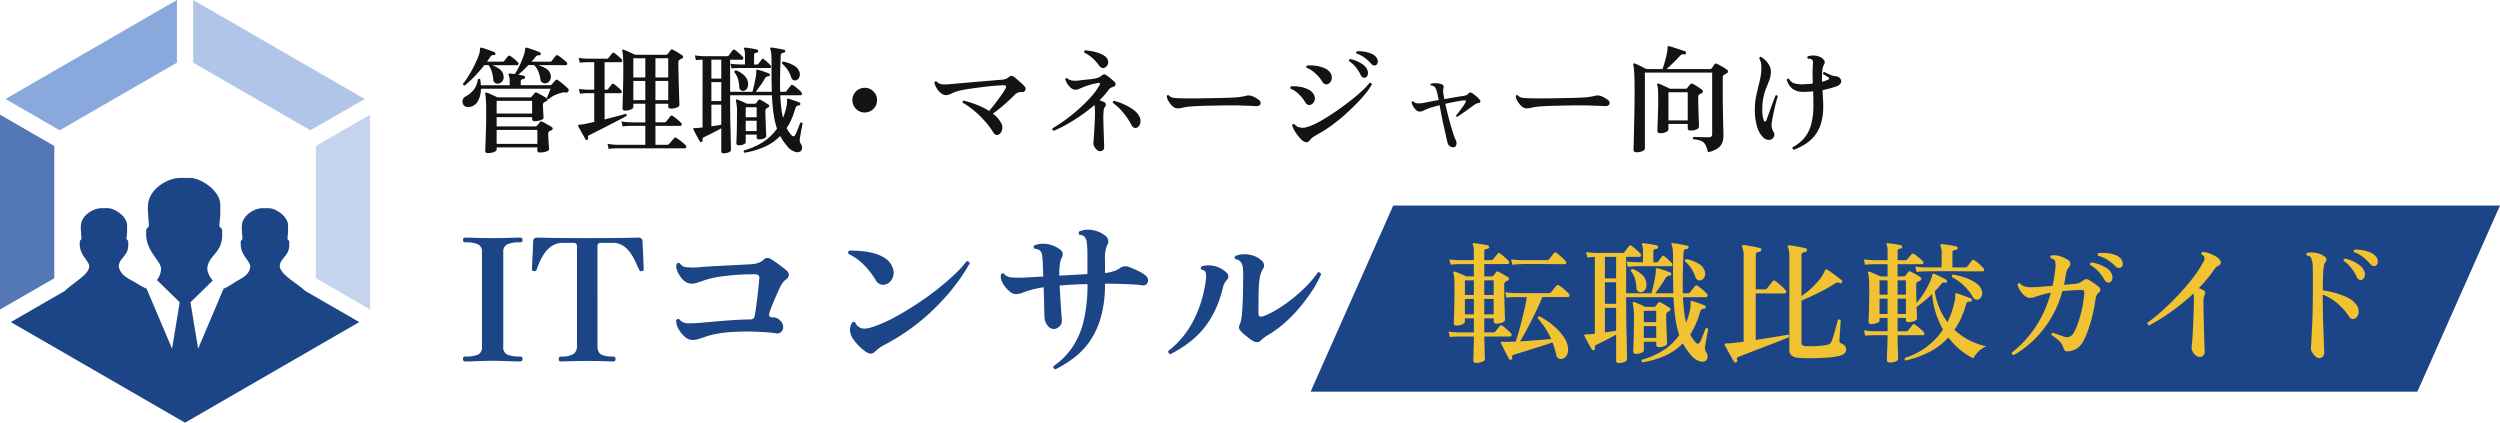 <svg xmlns="http://www.w3.org/2000/svg" width="322.361" height="54.5" viewBox="0 0 322.361 54.5">
  <g id="Group_99385" data-name="Group 99385" transform="translate(-133 -12.5)">
    <path id="Path_275887" data-name="Path 275887" d="M.65,0H143.361l-10.65,24H-10Z" transform="translate(312 39)" fill="#1c4587"/>
    <path id="Path_465261" data-name="Path 465261" d="M.99,0Q.7,0,.7-.352A.253.253,0,0,1,.99-.638,4.1,4.1,0,0,0,2.64-.88a1.028,1.028,0,0,0,.506-1.034V-14.1a1.032,1.032,0,0,0-.473-.99A3.763,3.763,0,0,0,.99-15.356q-.286,0-.286-.308t.286-.308q.374,0,.979.022t1.287.033q.682.011,1.254.011.55,0,1.243-.011t1.32-.033q.627-.022.979-.022.33,0,.33.308t-.33.308a3.781,3.781,0,0,0-1.661.264,1.019,1.019,0,0,0-.495.99V-1.914A1.017,1.017,0,0,0,6.424-.88a4.121,4.121,0,0,0,1.628.242q.33,0,.33.286,0,.352-.33.352Q7.7,0,7.073-.022L5.753-.066Q5.06-.088,4.51-.088q-.572,0-1.254.022L1.969-.022Q1.364,0,.99,0ZM13.332,0q-.286,0-.286-.308,0-.33.286-.33a2.712,2.712,0,0,0,1.65-.352,1.223,1.223,0,0,0,.418-.99V-14.828a.408.408,0,0,0-.462-.462h-1.32a2.572,2.572,0,0,0-1.43.385,3.458,3.458,0,0,0-.99.968,6.733,6.733,0,0,0-.638,1.155q-.242.572-.374.968-.044.132-.132.154a.659.659,0,0,1-.242,0H9.768q-.132-.022-.154-.1a.6.6,0,0,1-.022-.165q0-.088.022-.572t.055-1.1q.033-.616.055-1.144t.022-.726q0-.506.572-.506.11,0,.946.022t2.255.033q1.419.011,3.267.011t3.267-.011q1.419-.011,2.277-.033t.968-.022a.489.489,0,0,1,.55.528q0,.154.033.671t.055,1.144q.022.627.044,1.122t.022.583a.557.557,0,0,1-.022.187q-.022.055-.2.077a.169.169,0,0,0-.066.022.948.948,0,0,1-.154-.011q-.066-.011-.154-.187-.176-.374-.429-.946a7.451,7.451,0,0,0-.638-1.144,3.641,3.641,0,0,0-.957-.968,2.414,2.414,0,0,0-1.408-.4H18.524a.71.71,0,0,0-.341.077q-.143.077-.143.385V-1.98a1.85,1.85,0,0,0,.121.682.917.917,0,0,0,.55.484,3.737,3.737,0,0,0,1.331.176.292.292,0,0,1,.33.33q0,.308-.33.308-.22,0-1.089-.033T16.72-.066q-1.364,0-2.255.033T13.332,0Zm16.94-2.772a1.511,1.511,0,0,1-1-.44,3.622,3.622,0,0,1-.8-1.023,2.068,2.068,0,0,1-.286-1.045.273.273,0,0,1,.44-.132,1.323,1.323,0,0,0,1.078.484,14.237,14.237,0,0,0,1.694-.066h.022q.77-.066,1.87-.165t2.266-.176q1.166-.077,2.068-.077a.955.955,0,0,0,.462-.088.527.527,0,0,0,.22-.352q.066-.33.154-.935t.176-1.32q.088-.715.154-1.375T38.9-10.6a.648.648,0,0,0-.077-.495.642.642,0,0,0-.495-.143,30.01,30.01,0,0,0-3.96.231,12.913,12.913,0,0,0-2.552.539q-.594.22-.979.33a2.492,2.492,0,0,1-.671.11,1.424,1.424,0,0,1-.638-.165,2.018,2.018,0,0,1-.638-.539,3.88,3.88,0,0,1-.561-.946,1.275,1.275,0,0,1-.077-.9q.242-.242.44-.044a1.09,1.09,0,0,0,.9.473,8.087,8.087,0,0,0,1.628-.011q.77-.066,1.727-.121t1.914-.1q.957-.044,1.749-.088t1.232-.066a3.565,3.565,0,0,0,.957-.187,1.954,1.954,0,0,0,.649-.385.687.687,0,0,1,.924-.11,5.462,5.462,0,0,1,.627.4q.407.286.814.594t.649.528a.679.679,0,0,1,.253.583.781.781,0,0,1-.407.561,2.86,2.86,0,0,0-.77,1.078q-.176.374-.462,1.023t-.539,1.276a9.014,9.014,0,0,0-.341.957.477.477,0,0,0,.033.407.483.483,0,0,0,.385.121,1.356,1.356,0,0,1,.583.11,1.376,1.376,0,0,1,.429.33,1.13,1.13,0,0,1,.363.8.872.872,0,0,1-.275.649.744.744,0,0,1-.66.176q-.22-.044-.726-.1t-1.188-.077q-.66-.044-1.474-.055t-1.716.033a15.479,15.479,0,0,0-2.244.209,9.438,9.438,0,0,0-1.8.451l-.869.275A2.522,2.522,0,0,1,30.272-2.772Zm23.54,1.518q-.506.528-1.3-.088A6.666,6.666,0,0,1,51-2.9a2.209,2.209,0,0,1-.4-1.21,2.175,2.175,0,0,1,.22-.836q.242-.286.462-.066a1.257,1.257,0,0,0,1.276.77,3.142,3.142,0,0,0,.759-.143q.385-.121.8-.275a19.191,19.191,0,0,0,2.5-1.177q1.331-.737,2.684-1.628t2.574-1.859q1.221-.968,2.2-1.892a13.373,13.373,0,0,0,1.551-1.694.3.3,0,0,1,.4.286,24.443,24.443,0,0,1-2.387,3.465,28.475,28.475,0,0,1-3.564,3.63,26.921,26.921,0,0,1-4.807,3.267A5.679,5.679,0,0,0,53.812-1.254ZM55.55-10.1a1.194,1.194,0,0,1-.858.2,1.136,1.136,0,0,1-.792-.616,10.132,10.132,0,0,0-1.507-1.936,6.851,6.851,0,0,0-1.969-1.408.29.29,0,0,1,.11-.44q.66,0,1.5.066a9.037,9.037,0,0,1,1.65.286,5.018,5.018,0,0,1,1.452.638,2.386,2.386,0,0,1,.924,1.122,1.735,1.735,0,0,1,.1,1.243A1.6,1.6,0,0,1,55.55-10.1ZM77.088,1.012Q76.736.9,76.846.594a9.208,9.208,0,0,0,2.442-2.442A10.452,10.452,0,0,0,80.74-5.269a20.067,20.067,0,0,0,.484-4.7q-.374,0-.759.011t-.759.033q-.55.022-1.078.055t-.99.077q.044.88.1,1.815t.11,1.672q.055.737.077,1.045a.944.944,0,0,1-.3.726,1.08,1.08,0,0,1-.737.352,1.039,1.039,0,0,1-.8-.44,1.792,1.792,0,0,1-.407-1.034q-.022-.506-.044-1.606T75.57-9.57q-.528.088-.946.176t-.792.2a9.768,9.768,0,0,0-.99.33,2.3,2.3,0,0,1-.858.176,1.192,1.192,0,0,1-.693-.264,3.352,3.352,0,0,1-.671-.66,3.235,3.235,0,0,1-.473-.825,1.286,1.286,0,0,1-.077-.781.25.25,0,0,1,.418-.066,1.224,1.224,0,0,0,.935.44,13.418,13.418,0,0,0,1.771.022q.352-.022.957-.055l1.375-.077q-.022-.66-.044-1.2t-.044-.891a4.235,4.235,0,0,0-.1-.814.867.867,0,0,0-.3-.484.9.9,0,0,0-.253-.121,1.785,1.785,0,0,0-.385-.077q-.242-.242,0-.44a3.156,3.156,0,0,1,1.43-.187,3.687,3.687,0,0,1,1.8.693.744.744,0,0,1,.385.517.839.839,0,0,1-.1.583,1.758,1.758,0,0,0-.231.693q-.055.407-.077.8a2.6,2.6,0,0,0-.022.363v.451q.946-.044,1.881-.1t1.749-.1v-2.464a12.251,12.251,0,0,0-.077-1.584,1.351,1.351,0,0,0-.3-.77,1,1,0,0,0-.638-.242q-.22-.242-.022-.44a2.823,2.823,0,0,1,1.6-.187,3.558,3.558,0,0,1,1.771.759.99.99,0,0,1,.341.517.779.779,0,0,1-.077.583,3.981,3.981,0,0,0-.33,1.914V-11.4a5.887,5.887,0,0,0,1.122-.242,2.742,2.742,0,0,0,.9-.462,1.173,1.173,0,0,1,1.144-.044,11.285,11.285,0,0,1,1.067.451,4.28,4.28,0,0,1,.979.6.793.793,0,0,1,.341.594.7.7,0,0,1-.2.539.591.591,0,0,1-.561.143,9.955,9.955,0,0,0-1.144-.11q-.792-.044-1.694-.066-.462-.022-.957-.022h-1v.044a15.2,15.2,0,0,1-.539,4.3A10.32,10.32,0,0,1,81.5-2.574,9.676,9.676,0,0,1,79.442-.44,14.777,14.777,0,0,1,77.088,1.012Zm25.52-3.63a7.648,7.648,0,0,1-.891-.638,5.832,5.832,0,0,1-.759-.7.658.658,0,0,1-.11-.792q.044-.11.1-.286t.1-.374a8.755,8.755,0,0,0,.121-1.034q.055-.726.088-1.716t.033-2.024q.022-1.078,0-1.584a2.4,2.4,0,0,0-.176-.858,1.208,1.208,0,0,0-.286-.352.826.826,0,0,0-.506-.2q-.242-.242,0-.44a2.807,2.807,0,0,1,.979-.209,3.6,3.6,0,0,1,1.221.154,2.936,2.936,0,0,1,1.166.671.908.908,0,0,1,.3.506.654.654,0,0,1-.121.528,3.368,3.368,0,0,0-.462,1.408,15.087,15.087,0,0,0-.11,1.727q-.022,1.111-.022,2.607,0,.352.187.418a.834.834,0,0,0,.539-.066,11.405,11.405,0,0,0,1.738-.88,18.358,18.358,0,0,0,1.9-1.331,20.1,20.1,0,0,0,1.815-1.628,12.833,12.833,0,0,0,1.474-1.771.311.311,0,0,1,.418.264,14.439,14.439,0,0,1-1.188,2.156,22.943,22.943,0,0,1-1.617,2.156,18.191,18.191,0,0,1-1.892,1.936A13.75,13.75,0,0,1,104.654-3.5a5.418,5.418,0,0,0-1.034.748.727.727,0,0,1-.473.264A.96.96,0,0,1,102.608-2.618ZM91.916-.946a.332.332,0,0,1-.264-.418,11.5,11.5,0,0,0,3.124-3.7A15.4,15.4,0,0,0,96.492-10.6a2.277,2.277,0,0,0-.022-.869q-.088-.275-.528-.363-.22-.264.044-.44a3.087,3.087,0,0,1,1.452-.066,3.331,3.331,0,0,1,1.716.88.676.676,0,0,1,.231.429.637.637,0,0,1-.165.495,2.588,2.588,0,0,0-.319.429,2.648,2.648,0,0,0-.231.649,13.787,13.787,0,0,1-1.518,3.85,10.983,10.983,0,0,1-2.288,2.728A14.633,14.633,0,0,1,91.916-.946Z" transform="translate(192 59.109)" fill="#1c4587"/>
    <path id="Path_465260" data-name="Path 465260" d="M3.9,1.125q-.33,0-.33-.315,0-.06.015-.517T3.63-.885q.03-.72.045-1.575T3.69-4.17q0-1.11-.038-1.628a4.948,4.948,0,0,0-.082-.7.136.136,0,0,1,.03-.15.139.139,0,0,1,.165-.015,3.141,3.141,0,0,1,.42.157q.255.113.517.233t.428.21H9.345a.235.235,0,0,0,.195-.075l.195-.232.21-.248a.19.19,0,0,1,.27-.045q.135.06.39.195t.517.285a3.535,3.535,0,0,1,.4.255.187.187,0,0,1,.082.18.178.178,0,0,1-.128.165q-.075.045-.142.082a1.246,1.246,0,0,1-.143.068.378.378,0,0,0-.18.375q0,.24.022.6t.038.66q.015.3.015.375,0,.12-.18.218a1.751,1.751,0,0,1-.443.158,2.255,2.255,0,0,1-.5.06q-.345,0-.345-.285v-.24H5.04v1.2h5.025a.188.188,0,0,0,.165-.09q.075-.075.2-.225t.2-.255a.237.237,0,0,1,.12-.09.242.242,0,0,1,.165.045q.135.06.382.2t.5.285a3.216,3.216,0,0,1,.39.247.179.179,0,0,1,.082.173.2.2,0,0,1-.128.172q-.075.045-.135.075t-.135.06a.4.4,0,0,0-.18.375q0,.195.015.5t.038.615q.023.315.037.548T11.805.6q0,.2-.375.323a2.406,2.406,0,0,1-.78.127q-.36,0-.36-.285V.39H5.04v.3q0,.165-.352.3A2.187,2.187,0,0,1,3.9,1.125ZM1.44-4.815a.726.726,0,0,1-.525-.12.689.689,0,0,1-.255-.39A.765.765,0,0,1,.69-5.8a.712.712,0,0,1,.33-.367,3.39,3.39,0,0,0,1.065-.87,2.614,2.614,0,0,0,.525-1.32.2.2,0,0,1,.315-.015q.03.2.053.383A3.083,3.083,0,0,1,3-7.62H6.72v-.39a2.026,2.026,0,0,0-.12-.885q-.06-.12,0-.18a.15.15,0,0,1,.15-.06q.12.015.277.03t.353.045a8.507,8.507,0,0,0,.495-.863q.255-.5.473-1.043a7.12,7.12,0,0,0,.323-.975,2.711,2.711,0,0,0,.045-.375.183.183,0,0,1,.045-.135q.045-.045.15-.015.2.045.51.15t.645.225a5.248,5.248,0,0,1,.54.225.182.182,0,0,1,.12.225.2.2,0,0,1-.21.165.563.563,0,0,0-.262.023.7.7,0,0,0-.2.172,3.152,3.152,0,0,1-.24.3q-.135.15-.27.315h2.355a.318.318,0,0,0,.255-.1l.248-.33q.158-.21.247-.315a.251.251,0,0,1,.345-.03q.21.135.547.4a6.529,6.529,0,0,1,.517.45.21.21,0,0,1,.075.24.168.168,0,0,1-.165.135H10.41a4.756,4.756,0,0,1,1.005.45,1.178,1.178,0,0,1,.585.81.929.929,0,0,1-.112.735.731.731,0,0,1-.5.345.71.71,0,0,1-.458-.09.576.576,0,0,1-.247-.45A4.782,4.782,0,0,0,10.4-9.42a2.248,2.248,0,0,0-.533-.8H9.12q-.315.345-.645.66t-.63.57l.4.082q.187.037.307.068.15.03.15.225-.015.165-.21.195a.551.551,0,0,0-.255.075.29.29,0,0,0-.09.255v.465h3.78a.258.258,0,0,0,.21-.09l.233-.27q.143-.165.262-.285a.207.207,0,0,1,.3-.015,5.192,5.192,0,0,1,.427.315q.263.21.51.428t.367.338a.266.266,0,0,1,.045.36.274.274,0,0,1-.315.165,1.39,1.39,0,0,0-.27-.03.737.737,0,0,0-.27.06,4.131,4.131,0,0,0-.817.278,2.8,2.8,0,0,0-.832.532q-.24.03-.24-.2.075-.165.218-.525T12-7.17H3.015a3.3,3.3,0,0,1-.4,1.612A1.433,1.433,0,0,1,1.44-4.815ZM.93-7.59Q.7-7.59.7-7.8a9.362,9.362,0,0,0,.578-.818q.323-.5.645-1.095t.57-1.163A6.286,6.286,0,0,0,2.85-11.88a3.328,3.328,0,0,0,.045-.42.243.243,0,0,1,.045-.15q.045-.045.15-.015.195.045.51.15t.638.225q.322.12.532.21a.183.183,0,0,1,.105.225q-.045.18-.195.15a.669.669,0,0,0-.263.015.4.4,0,0,0-.173.18q-.105.15-.217.315t-.233.33h1.98a.292.292,0,0,0,.255-.1q.09-.12.225-.293t.225-.278a.228.228,0,0,1,.345-.045,4.969,4.969,0,0,1,.487.368,4.98,4.98,0,0,1,.457.428.21.21,0,0,1,.075.24.168.168,0,0,1-.165.135H4.455a3.734,3.734,0,0,1,.983.525,1.237,1.237,0,0,1,.488.84.846.846,0,0,1-.15.7.759.759,0,0,1-.525.315.723.723,0,0,1-.427-.1.489.489,0,0,1-.218-.4A5.071,5.071,0,0,0,4.418-9.36,2.827,2.827,0,0,0,4-10.215H3.45A16.532,16.532,0,0,1,2.16-8.73,14.539,14.539,0,0,1,.93-7.59ZM5.04-.06h5.25v-1.8H5.04Zm0-3.915H9.615V-5.61H5.04ZM19.485.585l-.15-.66a6.583,6.583,0,0,0,.96.12L20.7.06h3.51V-2.385H22.515l-.39.007a7.466,7.466,0,0,0-.84.068l-.15-.645a7.96,7.96,0,0,0,.96.105l.405.015h1.71v-2.4H22.665V-4.8q0,.165-.323.307a1.782,1.782,0,0,1-.727.142.465.465,0,0,1-.247-.06.243.243,0,0,1-.1-.225q0-.09.015-.622t.038-1.3q.023-.765.038-1.583t.015-1.507q0-.75-.03-1.44a4.64,4.64,0,0,0-.105-.945.161.161,0,0,1,.015-.15.16.16,0,0,1,.18-.015q.15.06.42.173t.548.24q.277.128.472.233H26.88a.288.288,0,0,0,.21-.09q.075-.09.188-.248l.188-.262q.1-.15.315-.045t.585.33q.375.225.585.375a.22.22,0,0,1,.127.232.289.289,0,0,1-.187.218.53.53,0,0,0-.127.052,1.113,1.113,0,0,0-.128.083q-.165.075-.165.39,0,.54.015,1.23t.037,1.4q.023.713.038,1.327t.03,1.02q.015.4.015.48,0,.18-.337.315a1.982,1.982,0,0,1-.743.135.5.5,0,0,1-.262-.06.243.243,0,0,1-.1-.225v-.345h-1.65v2.4h1.11a.365.365,0,0,0,.27-.1,2.53,2.53,0,0,0,.173-.2q.112-.143.225-.293a2.192,2.192,0,0,1,.158-.195.184.184,0,0,1,.285-.03,1.831,1.831,0,0,1,.36.24q.225.18.435.368a3.452,3.452,0,0,1,.3.293A.274.274,0,0,1,28.9-2.5a.162.162,0,0,1-.172.12h-3.21V.06h1.5a.347.347,0,0,0,.255-.105q.06-.075.195-.225t.263-.3q.127-.15.188-.21a.2.2,0,0,1,.3-.045,4.506,4.506,0,0,1,.42.285q.24.18.45.36a3.21,3.21,0,0,1,.315.3.256.256,0,0,1,.075.262A.166.166,0,0,1,29.31.51H20.715l-.39.007A7.466,7.466,0,0,0,19.485.585Zm-2.76-1.17q-.165.06-.225-.06-.1-.18-.285-.5t-.36-.652q-.18-.33-.285-.51-.045-.1-.015-.15a.161.161,0,0,1,.15-.075q.12-.015.278-.03a3.262,3.262,0,0,0,.368-.06q.255-.045.585-.12t.69-.15V-6.6H16.8l-.315.007a5.173,5.173,0,0,0-.69.068l-.15-.63a7.622,7.622,0,0,0,.817.09l.337.015h.825v-3.54H16.77l-.315.007q-.315.008-.69.052l-.15-.63a6,6,0,0,0,.818.1l.337.015h2.49a.221.221,0,0,0,.21-.1q.075-.105.225-.293t.21-.278q.12-.18.33-.045a4.982,4.982,0,0,1,.472.375q.292.255.442.405a.242.242,0,0,1,.067.247.167.167,0,0,1-.172.143H18.96v3.54h.255a.234.234,0,0,0,.21-.09,2.888,2.888,0,0,1,.225-.3,2.187,2.187,0,0,0,.21-.285q.12-.165.33-.03a4.982,4.982,0,0,1,.473.375,5.271,5.271,0,0,1,.427.405.222.222,0,0,1,.083.24A.165.165,0,0,1,21-6.6H18.96v3.39q.81-.21,1.553-.4t1.162-.338a.207.207,0,0,1,.113.113.192.192,0,0,1-.008.172q-.4.225-1.02.548t-1.312.682q-.7.36-1.343.683L17.01-1.2a.406.406,0,0,0-.187.15.359.359,0,0,0,.007.24A.181.181,0,0,1,16.725-.585ZM25.515-5.7h1.65V-8.175h-1.65Zm0-2.925h1.65V-11.1h-1.65ZM22.665-5.7H24.21V-8.175H22.665Zm0-2.925H24.21V-11.1H22.665ZM34.32,1.155q-.315,0-.315-.27V-2.07q-.51.285-1.148.607t-1.042.517A.367.367,0,0,0,31.62-.8a.489.489,0,0,0-.03.263.182.182,0,0,1-.12.225.161.161,0,0,1-.225-.075q-.105-.165-.263-.45t-.315-.585q-.157-.3-.262-.5-.045-.09,0-.135A.183.183,0,0,1,30.54-2.1h.18q.105,0,.255-.015l.292-.03.323-.03V-10.92l-.278.015q-.277.015-.577.045l-.135-.615a7.175,7.175,0,0,0,.788.09l.322.015h3.03a.3.3,0,0,0,.24-.1q.075-.12.248-.345t.247-.315a.179.179,0,0,1,.3-.03,2,2,0,0,1,.33.248l.39.345a1.874,1.874,0,0,1,.27.278.246.246,0,0,1,.075.255.165.165,0,0,1-.165.12h-1.53v4.14h2.88q.075-.27.173-.69t.188-.87a7.541,7.541,0,0,0,.12-.78,2.1,2.1,0,0,0,.015-.225v-.15q-.015-.09.03-.12.03-.03.135-.015a6.542,6.542,0,0,1,.743.217q.458.158.728.262a.171.171,0,0,1,.12.21q-.015.15-.195.15a.576.576,0,0,0-.48.33q-.24.42-.562.877t-.577.8h2.055q-.015-.78-.03-1.672t0-1.943q0-.975-.045-1.358a1.789,1.789,0,0,0-.12-.532.162.162,0,0,1,0-.165.171.171,0,0,1,.15-.03q.2.015.51.068t.638.112q.323.06.487.1t.135.2q0,.15-.18.18a.5.5,0,0,0-.285.09.4.4,0,0,0-.105.285q-.06,1.38-.082,2.535T41.6-6.78h.6a.262.262,0,0,0,.24-.12,4.06,4.06,0,0,1,.255-.345q.18-.225.27-.33a.212.212,0,0,1,.315-.045,4.827,4.827,0,0,1,.57.435,4.386,4.386,0,0,1,.48.465.237.237,0,0,1,.075.255.176.176,0,0,1-.18.135H41.61q.045.87.127,1.59a9.738,9.738,0,0,0,.233,1.305,7.673,7.673,0,0,0,.412-1.327,3.536,3.536,0,0,0,.1-.953.237.237,0,0,1,.03-.15q.03-.06.135-.03.27.075.727.233t.728.278a.162.162,0,0,1,.09.21q-.015.15-.195.15a.427.427,0,0,0-.255.075.583.583,0,0,0-.18.285,9.778,9.778,0,0,1-.495,1.4,8.227,8.227,0,0,1-.63,1.163,4.12,4.12,0,0,0,.585.885q.33.375.555-.06.12-.24.24-.548L44.04-2.4q.1-.27.15-.39a.228.228,0,0,1,.18-.015.182.182,0,0,1,.12.105q-.03.15-.083.428t-.113.6q-.06.323-.1.585t-.06.367a1.071,1.071,0,0,0,0,.36.964.964,0,0,0,.135.3.8.8,0,0,1,.15.51.641.641,0,0,1-.18.435.768.768,0,0,1-.713.075A2.019,2.019,0,0,1,42.51.24,7.971,7.971,0,0,1,41.6-1.08,6.5,6.5,0,0,1,39.51.352a10.923,10.923,0,0,1-2.505.727.193.193,0,0,1-.06-.3A8.96,8.96,0,0,0,39.308-.248,6.494,6.494,0,0,0,41.19-2.025a10.335,10.335,0,0,1-.427-1.815q-.157-1.035-.233-2.49H35.145v.51q0,.75.007,1.605t.03,1.695q.023.84.038,1.553T35.243.2q.008.457.007.532,0,.18-.292.3A1.664,1.664,0,0,1,34.32,1.155ZM36.27.12q-.315,0-.315-.27,0-.135.022-.645t.037-1.29q.015-.78.015-1.71A7.027,7.027,0,0,0,35.9-5.61q-.03-.105.03-.15a.119.119,0,0,1,.15-.015q.225.075.615.247t.615.293H38.31a.27.27,0,0,0,.21-.105q.12-.165.27-.36a.205.205,0,0,1,.27-.045q.21.105.525.3t.51.33a.168.168,0,0,1,.1.165.235.235,0,0,1-.127.18q-.06.03-.12.068t-.12.082a.386.386,0,0,0-.135.345q0,.33.015.84t.037,1.02q.022.51.037.885t.015.465q0,.18-.277.3a1.677,1.677,0,0,1-.668.12.252.252,0,0,1-.285-.285v-.33h-1.41v.975q0,.165-.27.285A1.5,1.5,0,0,1,36.27.12Zm-.93-9.9-.15-.615q.48.06.825.075l.345.015h.7v-1.17a3.327,3.327,0,0,0-.03-.5,1.015,1.015,0,0,0-.075-.277q-.06-.12,0-.18a.183.183,0,0,1,.135-.045q.18.015.48.06t.6.1q.3.052.465.1a.2.2,0,0,1,.135.21.193.193,0,0,1-.18.18.731.731,0,0,0-.255.068q-.1.052-.1.233v1.23h.345a.236.236,0,0,0,.225-.105q.075-.1.21-.278t.195-.263a.173.173,0,0,1,.285-.03,3.594,3.594,0,0,1,.443.368q.262.247.412.412a.265.265,0,0,1,.06.233.14.14,0,0,1-.15.112h-3.9l-.315.008A5.547,5.547,0,0,0,35.34-9.78ZM32.73-2.325q.36-.06.69-.105t.585-.105v-2.58H32.73Zm0-3.255h1.275V-8.025H32.73Zm0-2.9h1.275V-10.92H32.73Zm10.95.21a.537.537,0,0,1-.375-.015.572.572,0,0,1-.285-.36,3.9,3.9,0,0,0-.443-.937,3.517,3.517,0,0,0-.728-.818q-.06-.24.165-.27a4.467,4.467,0,0,1,1.327.488,1.471,1.471,0,0,1,.743.847.913.913,0,0,1-.022.682A.652.652,0,0,1,43.68-8.265ZM36.9-6.9a.538.538,0,0,1-.382-.082.574.574,0,0,1-.2-.457,4.377,4.377,0,0,0-.165-1,2.466,2.466,0,0,0-.465-.863q0-.24.21-.24a2.9,2.9,0,0,1,1.095.682,1.511,1.511,0,0,1,.465,1,1.016,1.016,0,0,1-.143.667A.649.649,0,0,1,36.9-6.9Zm.255,5.19h1.41V-3.045h-1.41Zm0-1.785h1.41v-1.29h-1.41ZM52.5-4.11a1.532,1.532,0,0,1-1.125-.465A1.532,1.532,0,0,1,50.91-5.7a1.532,1.532,0,0,1,.465-1.125A1.532,1.532,0,0,1,52.5-7.29a1.532,1.532,0,0,1,1.125.465A1.532,1.532,0,0,1,54.09-5.7a1.532,1.532,0,0,1-.465,1.125A1.532,1.532,0,0,1,52.5-4.11ZM69.765-1.26q-.4.195-.69-.285A10.378,10.378,0,0,0,67.988-3a12.814,12.814,0,0,0-1.373-1.335A9.733,9.733,0,0,0,65.13-5.37a.208.208,0,0,1,.015-.172.176.176,0,0,1,.12-.1,13.535,13.535,0,0,1,1.665.532,9.25,9.25,0,0,1,1.605.8q.375-.42.787-.96t.78-1.057a7.818,7.818,0,0,0,.548-.863q.225-.435-.225-.435-.465.015-1.2.075t-1.56.165q-.825.105-1.567.21t-1.208.21a5.281,5.281,0,0,0-1.155.39A1.8,1.8,0,0,1,63-6.345a1.077,1.077,0,0,1-.675-.262,2.313,2.313,0,0,1-.555-.645,2.19,2.19,0,0,1-.285-.727.184.184,0,0,1,.12-.135.19.19,0,0,1,.165.015,1.168,1.168,0,0,0,.667.353,4.807,4.807,0,0,0,1.088-.023l1.027-.09,1.56-.135q.862-.075,1.7-.143t1.493-.127q.652-.06.922-.075a1.493,1.493,0,0,0,.525-.127,1.928,1.928,0,0,0,.36-.233.456.456,0,0,1,.57-.045q.195.135.48.375t.563.5a3.733,3.733,0,0,1,.427.45.364.364,0,0,1,.045.435.378.378,0,0,1-.39.24,1.139,1.139,0,0,0-.555.075,1.211,1.211,0,0,0-.435.3q-.345.36-.825.8T70-4.71q-.51.42-.975.75a3.679,3.679,0,0,1,1.035,1.155,1.16,1.16,0,0,1,.15.945A.857.857,0,0,1,69.765-1.26ZM82.845.885a.62.62,0,0,1-.4-.173,1.47,1.47,0,0,1-.338-.42A.892.892,0,0,1,81.99-.2q0-.06.007-.165T82.02-.6q.03-.345.06-.84t.06-1.05q.03-.555.045-1.072t0-.908q-.015-.195-.022-.345a1.149,1.149,0,0,0-.037-.255,20.037,20.037,0,0,1-1.687,1.305q-.908.63-1.815,1.147a15.908,15.908,0,0,1-1.732.863.225.225,0,0,1-.18-.315,16.684,16.684,0,0,0,1.6-1.043q.877-.637,1.74-1.4a20.344,20.344,0,0,0,1.582-1.56A8.541,8.541,0,0,0,82.755-7.59q.12-.2.06-.278a.174.174,0,0,0-.195-.052,7.572,7.572,0,0,0-.915.2q-.5.135-.93.3-.33.135-.6.255a1.288,1.288,0,0,1-.525.12.874.874,0,0,1-.548-.225,2.136,2.136,0,0,1-.473-.54,2.233,2.233,0,0,1-.27-.6.21.21,0,0,1,.1-.113.145.145,0,0,1,.135-.007,1.253,1.253,0,0,0,.6.292,3.108,3.108,0,0,0,.9.007q.555-.075,1.193-.135a8.284,8.284,0,0,0,1.087-.165,1.573,1.573,0,0,0,.39-.135,2.077,2.077,0,0,0,.285-.2.579.579,0,0,1,.315-.157.479.479,0,0,1,.3.113,5.206,5.206,0,0,1,.54.4q.3.247.51.457a.37.37,0,0,1,.12.36.374.374,0,0,1-.285.27,1.171,1.171,0,0,0-.382.173,1.61,1.61,0,0,0-.353.4q-.21.285-.472.577t-.562.593q.165.045.307.1a1.651,1.651,0,0,1,.247.112.417.417,0,0,1,.248.27.4.4,0,0,1-.083.33.8.8,0,0,0-.18.428q-.03.247-.045.547-.015.33,0,.908t.037,1.222q.022.645.037,1.17.015.36.023.622t.007.352a.467.467,0,0,1-.158.375A.568.568,0,0,1,82.845.885ZM87.63-2.16a.483.483,0,0,1-.39.015.618.618,0,0,1-.315-.285,8.475,8.475,0,0,0-1-1.545A7.649,7.649,0,0,0,84.5-5.355a.236.236,0,0,1,.03-.165.185.185,0,0,1,.135-.09,7.639,7.639,0,0,1,1.3.465,6.857,6.857,0,0,1,1.178.682,2.365,2.365,0,0,1,.75.833,1.215,1.215,0,0,1,.127.922A.817.817,0,0,1,87.63-2.16ZM83.415-9.87a.451.451,0,0,1-.36,0,1.044,1.044,0,0,1-.39-.36,4.985,4.985,0,0,0-.825-.915,4.192,4.192,0,0,0-1.02-.675.228.228,0,0,1-.015-.18.182.182,0,0,1,.105-.12,6.286,6.286,0,0,1,.825.1,6.109,6.109,0,0,1,.923.24,3.128,3.128,0,0,1,.787.39,1.011,1.011,0,0,1,.42.577.733.733,0,0,1-.09.63A.925.925,0,0,1,83.415-9.87Zm9.12,5.175A1.584,1.584,0,0,1,92-5.115a2.636,2.636,0,0,1-.413-.622,1.089,1.089,0,0,1-.135-.5.171.171,0,0,1,.27-.075.879.879,0,0,0,.443.278,5.007,5.007,0,0,0,.727.082q.435.015,1.223.023t1.838-.008l1.74-.03q.84-.015,1.53-.037t1.125-.053q.39-.03.713-.082t.622-.128a1.312,1.312,0,0,1,.735.03,3.084,3.084,0,0,1,.525.247,2.614,2.614,0,0,1,.4.278.451.451,0,0,1,.188.517q-.1.277-.607.263-.51-.03-1.192-.053T100.5-5.025h-.9q-.645,0-1.493.015t-1.71.037q-.862.022-1.567.068a8.19,8.19,0,0,0-1.065.12l-.15.03-.15.03a4.518,4.518,0,0,1-.472.082A1.173,1.173,0,0,1,92.535-4.695ZM108.9-.525a5.781,5.781,0,0,1-.54-.593,5.189,5.189,0,0,1-.473-.7,2.808,2.808,0,0,1-.277-.645.223.223,0,0,1,.285-.15,1.361,1.361,0,0,0,.323.285,1.015,1.015,0,0,0,.427.15,1.5,1.5,0,0,0,.63.015,5.134,5.134,0,0,0,.75-.24,10.634,10.634,0,0,0,1.515-.758q.855-.5,1.77-1.132t1.77-1.3q.855-.668,1.515-1.275a8.782,8.782,0,0,0,1-1.057.233.233,0,0,1,.2.03.237.237,0,0,1,.1.165,8.138,8.138,0,0,1-.833,1.2q-.547.675-1.267,1.4T114.27-3.69q-.81.705-1.642,1.305a15.556,15.556,0,0,1-1.6,1.02,8.43,8.43,0,0,0-.75.458,1.671,1.671,0,0,0-.39.382Q109.53-.015,108.9-.525Zm3.48-7.335a.584.584,0,0,1-.442.12.675.675,0,0,1-.457-.375,4.166,4.166,0,0,0-.518-.682,5.4,5.4,0,0,0-.705-.645,2.769,2.769,0,0,0-.772-.428.181.181,0,0,1-.037-.165.21.21,0,0,1,.1-.135,5.032,5.032,0,0,1,1.155.045,4.3,4.3,0,0,1,1.1.307,1.608,1.608,0,0,1,.735.592,1.035,1.035,0,0,1,.18.78A.921.921,0,0,1,112.38-7.86ZM110.1-5.145a.575.575,0,0,1-.4.06.753.753,0,0,1-.42-.375,4.571,4.571,0,0,0-.787-.99,3.322,3.322,0,0,0-1.073-.735.181.181,0,0,1-.037-.165.21.21,0,0,1,.1-.135,5.328,5.328,0,0,1,1.118.06,3.728,3.728,0,0,1,1.058.323,1.608,1.608,0,0,1,.705.608.974.974,0,0,1,.15.8A.848.848,0,0,1,110.1-5.145Zm6.96-3.465a.466.466,0,0,1-.307-.015.568.568,0,0,1-.278-.285,5.624,5.624,0,0,0-.622-1,3.679,3.679,0,0,0-.893-.817.182.182,0,0,1,.135-.27,3.857,3.857,0,0,1,.908.285,3.858,3.858,0,0,1,.832.495,1.388,1.388,0,0,1,.48.645.882.882,0,0,1,.037.623A.529.529,0,0,1,117.06-8.61Zm1.41-1.635a.465.465,0,0,1-.308.075.518.518,0,0,1-.338-.21,5.94,5.94,0,0,0-.847-.78,3.576,3.576,0,0,0-1.058-.54q-.12-.2.06-.3a4.072,4.072,0,0,1,.908.045,4.1,4.1,0,0,1,.915.248,1.485,1.485,0,0,1,.653.472.82.82,0,0,1,.2.578A.53.53,0,0,1,118.47-10.245ZM128.445.375a.828.828,0,0,1-.48-.127.7.7,0,0,1-.315-.472q-.03-.15-.075-.315t-.09-.375q-.1-.48-.27-1.215t-.322-1.522q-.158-.787-.263-1.4-.465.12-.862.233a6.176,6.176,0,0,0-.653.218q-.375.15-.592.263a.983.983,0,0,1-.457.112.706.706,0,0,1-.473-.21,1.9,1.9,0,0,1-.39-.495,1.491,1.491,0,0,1-.187-.51q.09-.165.21-.09a.877.877,0,0,0,.488.232,2.4,2.4,0,0,0,.832-.052l.84-.158q.525-.1,1.125-.2-.075-.4-.143-.712a3.929,3.929,0,0,0-.128-.473,1.212,1.212,0,0,0-.24-.51.684.684,0,0,0-.5-.18.156.156,0,0,1,.015-.24,2.048,2.048,0,0,1,.645-.06,2.363,2.363,0,0,1,.69.12.393.393,0,0,1,.27.54,1.4,1.4,0,0,0-.03.413q.015.217.075.577.015.09.037.188a2.167,2.167,0,0,1,.038.217q.735-.135,1.388-.247t.982-.158a1.746,1.746,0,0,0,.427-.1.808.808,0,0,0,.308-.218.327.327,0,0,1,.45-.075,6.6,6.6,0,0,1,.533.405,3.213,3.213,0,0,1,.472.465.249.249,0,0,1,.075.285.262.262,0,0,1-.24.15.78.78,0,0,0-.247.06,2,2,0,0,0-.217.12l-.533.383-.667.48q-.345.247-.63.442t-.435.285q-.18-.03-.15-.18.15-.18.4-.5t.488-.66a4.449,4.449,0,0,0,.345-.548q.135-.255-.2-.24-.405.045-1.087.172t-1.343.278q.135.585.3,1.26t.353,1.335q.188.66.367,1.215a7.522,7.522,0,0,0,.345.9.756.756,0,0,1,.053.592A.407.407,0,0,1,128.445.375Zm9.09-5.07a1.584,1.584,0,0,1-.533-.42,2.637,2.637,0,0,1-.413-.622,1.089,1.089,0,0,1-.135-.5.171.171,0,0,1,.27-.075.879.879,0,0,0,.442.278,5.007,5.007,0,0,0,.728.082q.435.015,1.222.023t1.838-.008l1.74-.03q.84-.015,1.53-.037t1.125-.053q.39-.03.712-.082t.622-.128a1.312,1.312,0,0,1,.735.03,3.085,3.085,0,0,1,.525.247,2.615,2.615,0,0,1,.4.278.451.451,0,0,1,.188.517q-.1.277-.608.263-.51-.03-1.192-.053T145.5-5.025h-.9q-.645,0-1.493.015t-1.71.037q-.862.022-1.568.068a8.19,8.19,0,0,0-1.065.12l-.15.03-.15.03a4.517,4.517,0,0,1-.473.082A1.173,1.173,0,0,1,137.535-4.695ZM152.01,1.02q-.375,0-.375-.33,0-.06.015-.54t.03-1.252q.015-.773.038-1.733t.038-1.995q.015-1.035.015-2.025,0-1.425-.045-2.265a6.8,6.8,0,0,0-.12-1.125.157.157,0,0,1,.03-.165.16.16,0,0,1,.18-.015q.255.1.712.33t.788.39h2.055q.105-.285.232-.713t.24-.892a7.81,7.81,0,0,0,.158-.81v-.06q.015-.105.023-.18a.4.4,0,0,0-.008-.135.207.207,0,0,1,.045-.15.283.283,0,0,1,.165-.015,6.323,6.323,0,0,1,.615.18l.818.27q.413.135.622.21a.159.159,0,0,1,.113.105.222.222,0,0,1-.008.15.165.165,0,0,1-.24.135.534.534,0,0,0-.51.18q-.345.39-.847.885t-.893.84h5.6a.228.228,0,0,0,.225-.12,2.581,2.581,0,0,0,.173-.24q.1-.15.173-.255.1-.165.33-.06a6.823,6.823,0,0,1,.675.36,5.966,5.966,0,0,1,.615.4.259.259,0,0,1,.128.24.256.256,0,0,1-.173.225q-.075.045-.15.083L163.35-9a.349.349,0,0,0-.165.15.673.673,0,0,0-.045.285V-6.54q0,.855.015,1.755t.03,1.68q.015.78.03,1.305t.015.645a2.676,2.676,0,0,1-.158.945,1.583,1.583,0,0,1-.585.727,3.587,3.587,0,0,1-1.253.5A3.935,3.935,0,0,0,160.9.053a1.129,1.129,0,0,0-.54-.495A3.355,3.355,0,0,0,159.33-.66a.181.181,0,0,1-.038-.165.232.232,0,0,1,.083-.135q.12,0,.495.015t.81.022q.435.007.705.007.39,0,.39-.4V-9.255H153.1V.54q0,.195-.322.338A1.9,1.9,0,0,1,152.01,1.02Zm3.06-2.46q-.36,0-.36-.315,0-.075.015-.457t.037-.968q.022-.585.038-1.26t.015-1.32q0-.75-.023-1.215a2.355,2.355,0,0,0-.1-.66q-.06-.12.015-.165a.145.145,0,0,1,.18-.03q.165.06.428.18l.54.247q.277.128.473.233h2.01a.235.235,0,0,0,.2-.075q.075-.09.2-.247a3.407,3.407,0,0,1,.232-.262q.1-.15.3-.045a5.464,5.464,0,0,1,.607.352q.382.247.577.4a.253.253,0,0,1,.128.233.251.251,0,0,1-.158.217,1.05,1.05,0,0,0-.15.075q-.075.045-.135.075a.378.378,0,0,0-.165.345q0,.435.015,1.058t.037,1.237q.022.615.038,1.043t.015.472q0,.225-.322.368a1.9,1.9,0,0,1-.773.142q-.36,0-.36-.315v-.54h-2.49v.7q0,.21-.315.352A1.808,1.808,0,0,1,155.07-1.44Zm1.065-1.65h2.49V-6.72h-2.49ZM172.3.7a.279.279,0,0,1-.15-.142.207.207,0,0,1,0-.187A5.17,5.17,0,0,0,173.633-.8a4.552,4.552,0,0,0,.892-1.725,9.156,9.156,0,0,0,.3-2.52q0-.525-.007-.96t-.023-.825q-.33.03-.652.045t-.622.015a2.176,2.176,0,0,1-1.372-.39A2.022,2.022,0,0,1,171.4-8.34q.1-.21.285-.105a1.124,1.124,0,0,0,.712.585,3.861,3.861,0,0,0,.982.12q.315-.015.668-.037t.7-.068q-.015-.645-.023-1.23t.038-1.26a1.171,1.171,0,0,0-.007-.405.4.4,0,0,0-.173-.24.478.478,0,0,0-.218-.052q-.142-.008-.247-.008-.15-.18,0-.315a2.074,2.074,0,0,1,.72-.1,2.065,2.065,0,0,1,.75.142,1.276,1.276,0,0,1,.592.428.484.484,0,0,1,.023.578,2.15,2.15,0,0,0-.24.922,11.25,11.25,0,0,0-.015,1.313,4.229,4.229,0,0,0,.443-.135,3.557,3.557,0,0,0,.352-.15q.12-.06.113-.15a.23.23,0,0,0-.128-.165q-.09-.06-.3-.187l-.36-.218a.209.209,0,0,1,.165-.255q.135.06.375.18t.5.225a1.6,1.6,0,0,0,.442.12,1.369,1.369,0,0,1,.488.113.656.656,0,0,1,.247.217.511.511,0,0,1,.09.548.9.9,0,0,1-.54.443q-.435.15-.9.278t-.93.218q.03.51.06,1.035t.03,1.035a7.459,7.459,0,0,1-.3,2.258,4.71,4.71,0,0,1-.833,1.582,5.038,5.038,0,0,1-1.215,1.072A7.942,7.942,0,0,1,172.3.7ZM169.47-.675a.777.777,0,0,1-.495.09.923.923,0,0,1-.525-.225,3.1,3.1,0,0,1-.863-1.395,7.416,7.416,0,0,1-.307-2.325,8.363,8.363,0,0,1,.21-1.905q.21-.9.42-1.778a7.548,7.548,0,0,0,.21-1.762,2.465,2.465,0,0,0-.075-.6,1.761,1.761,0,0,0-.195-.495q.03-.24.225-.21a2.9,2.9,0,0,1,.885.818,1.805,1.805,0,0,1,.39,1.073,3.025,3.025,0,0,1-.165.99q-.165.48-.39,1.012a7.832,7.832,0,0,0-.39,1.223,7.1,7.1,0,0,0-.165,1.635,4.016,4.016,0,0,0,.195,1.455q.075.135.18.12a.191.191,0,0,0,.15-.15q.165-.45.375-1.043t.428-1.177q.218-.585.382-.99a.192.192,0,0,1,.173-.007.207.207,0,0,1,.113.112q-.1.33-.225.8t-.24,1q-.12.525-.21,1t-.12.8a1.758,1.758,0,0,0,.037.5,2.18,2.18,0,0,0,.218.517.594.594,0,0,1,.067.51A.706.706,0,0,1,169.47-.675Z" transform="translate(192 31.114)" fill="rgba(19,18,18,0.99)"/>
    <path id="Path_465262" data-name="Path 465262" d="M4.335,1.292q-.357,0-.357-.306,0-.068.009-.433t.026-.859q.017-.493.025-.986t.009-.816H2.125L1.76-2.1q-.365.008-.808.059l-.17-.7q.544.068.935.085l.391.017H4.046V-4.454H2.89v.459q0,.17-.332.323a1.744,1.744,0,0,1-.74.153q-.357,0-.357-.306,0-.153.025-.816T1.53-6.307q.017-1,.017-2.159,0-.8-.034-1.207a2.38,2.38,0,0,0-.119-.629.184.184,0,0,1,.051-.17.153.153,0,0,1,.17,0q.153.051.425.161t.57.238q.3.128.484.212h.952v-1.581H2.21l-.357.009a6.287,6.287,0,0,0-.8.076l-.17-.7q.544.068.935.085l.391.017H4.046v-1.037a4.134,4.134,0,0,0-.034-.587,1.186,1.186,0,0,0-.085-.332.165.165,0,0,1-.017-.187.184.184,0,0,1,.17-.051q.2.017.544.068t.688.111q.349.059.536.111a.209.209,0,0,1,.17.238q-.017.17-.221.2a.829.829,0,0,0-.289.076q-.119.059-.119.264v1.122h.884a.34.34,0,0,0,.272-.119q.085-.119.28-.349a4.186,4.186,0,0,0,.264-.332.22.22,0,0,1,.34-.051,4.77,4.77,0,0,1,.578.459q.34.306.51.493a.248.248,0,0,1,.085.272.187.187,0,0,1-.187.136H5.389V-9.86h.986a.226.226,0,0,0,.187-.085q.068-.085.178-.23t.2-.246a.2.2,0,0,1,.272-.051q.255.136.663.374t.612.374a.175.175,0,0,1,.1.187.294.294,0,0,1-.153.2L8.3-9.265q-.068.034-.153.085a.4.4,0,0,0-.187.391q0,.748.017,1.513t.034,1.419q.017.655.034,1.088t.017.536q0,.17-.34.314a1.938,1.938,0,0,1-.765.144q-.357,0-.357-.306v-.374H5.389v1.819H6.528a.331.331,0,0,0,.289-.119q.085-.119.289-.357a4.251,4.251,0,0,0,.272-.34.22.22,0,0,1,.34-.051,4.3,4.3,0,0,1,.374.289q.221.187.425.374a3.823,3.823,0,0,1,.306.306.258.258,0,0,1,.085.281.188.188,0,0,1-.187.144H5.389q0,.323.017.782t.026.918Q5.44.051,5.457.4t.017.434q0,.187-.374.323A2.222,2.222,0,0,1,4.335,1.292ZM8.84.884Q8.653.952,8.585.8,8.5.629,8.288.238T7.871-.578q-.2-.425-.323-.663-.034-.119.017-.17a.255.255,0,0,1,.2-.034,1.792,1.792,0,0,0,.238.026,2.086,2.086,0,0,0,.323-.008q.238,0,.519-.008t.6-.026q.17-.493.382-1.232t.417-1.556q.2-.816.374-1.589t.255-1.352H9.418l-.365.008a6.314,6.314,0,0,0-.808.076L8.092-7.82a8.616,8.616,0,0,0,.935.1l.391.017h4.318a.393.393,0,0,0,.289-.119,4.681,4.681,0,0,1,.323-.425q.238-.289.323-.408a.255.255,0,0,1,.357-.051,4.084,4.084,0,0,1,.425.306q.255.2.484.416t.348.349a.29.29,0,0,1,.085.3.2.2,0,0,1-.2.144h-3.3q-.255.646-.612,1.419T11.5-4.207q-.4.79-.791,1.5T10-1.479q1.037-.068,2.151-.153t1.861-.153A9.235,9.235,0,0,0,13.243-3.2a11.152,11.152,0,0,0-.952-1.25.213.213,0,0,1,.2-.272,10.333,10.333,0,0,1,1.751,1.164,7.174,7.174,0,0,1,1.343,1.428,3.121,3.121,0,0,1,.6,1.487A1.488,1.488,0,0,1,16.031.3a.911.911,0,0,1-.6.468.629.629,0,0,1-.467-.043.675.675,0,0,1-.3-.485q-.119-.476-.255-.952a3.559,3.559,0,0,0-.221-.629q-.493.17-1.156.383T11.67-.527l-1.335.417L9.265.221A.406.406,0,0,0,9.01.357a.5.5,0,0,0-.017.306Q9.027.816,8.84.884Zm.17-12.24-.17-.7q.544.068.935.085l.391.017h3.3a.393.393,0,0,0,.289-.119q.085-.119.306-.391a3.509,3.509,0,0,0,.289-.391.245.245,0,0,1,.34-.034q.153.1.391.3t.459.4a2.739,2.739,0,0,1,.323.34.264.264,0,0,1,.094.272.184.184,0,0,1-.2.136h-.935q-.561,0-1.292-.009T12.1-11.458H10.863q-.527,0-.7.017l-.357.009A6.287,6.287,0,0,0,9.01-11.356ZM5.389-4.964H6.6V-6.953H5.389Zm-2.5,0H4.046V-6.953H2.89Zm2.5-2.5H6.6V-9.35H5.389Zm-2.5,0H4.046V-9.35H2.89ZM22.746,1.309q-.357,0-.357-.306V-2.346q-.578.323-1.3.689t-1.182.586a.415.415,0,0,0-.221.161.554.554,0,0,0-.034.3.206.206,0,0,1-.136.255.182.182,0,0,1-.255-.085q-.119-.187-.3-.51t-.357-.663q-.179-.34-.3-.561-.051-.1,0-.153a.208.208,0,0,1,.153-.051h.2q.119,0,.289-.017l.332-.034.365-.034v-9.911l-.315.017q-.314.017-.654.051l-.153-.7a8.132,8.132,0,0,0,.892.1l.365.017h3.434a.34.34,0,0,0,.272-.119q.085-.136.281-.391t.28-.357a.2.2,0,0,1,.34-.034,2.264,2.264,0,0,1,.374.28l.442.391a2.124,2.124,0,0,1,.306.314.279.279,0,0,1,.085.289.187.187,0,0,1-.187.136H23.681v4.692h3.264q.085-.306.2-.782t.212-.986a8.546,8.546,0,0,0,.136-.884,2.383,2.383,0,0,0,.017-.255v-.17q-.017-.1.034-.136.034-.034.153-.017a7.415,7.415,0,0,1,.841.247q.519.179.825.3a.193.193,0,0,1,.136.238q-.017.17-.221.17a.653.653,0,0,0-.544.374q-.272.476-.637.995t-.655.91h2.329q-.017-.884-.034-1.9t0-2.2q0-1.105-.051-1.538a2.027,2.027,0,0,0-.136-.6.184.184,0,0,1,0-.187.194.194,0,0,1,.17-.034q.221.017.578.076t.722.128q.365.068.552.119t.153.221q0,.17-.2.2a.572.572,0,0,0-.323.1.452.452,0,0,0-.119.323q-.068,1.564-.094,2.873t.009,2.414h.68a.3.3,0,0,0,.272-.136,4.6,4.6,0,0,1,.289-.391q.2-.255.306-.374a.24.24,0,0,1,.357-.051,5.471,5.471,0,0,1,.646.493,4.97,4.97,0,0,1,.544.527.269.269,0,0,1,.085.289.2.2,0,0,1-.2.153H31.008q.051.986.145,1.8a11.037,11.037,0,0,0,.264,1.479,8.7,8.7,0,0,0,.468-1.5,4.008,4.008,0,0,0,.11-1.08.269.269,0,0,1,.034-.17q.034-.068.153-.034.306.085.825.264t.825.314a.183.183,0,0,1,.1.238q-.017.17-.221.17a.484.484,0,0,0-.289.085.661.661,0,0,0-.2.323A11.082,11.082,0,0,1,32.657-3.7a9.324,9.324,0,0,1-.714,1.317,4.669,4.669,0,0,0,.663,1q.374.425.629-.068.136-.272.272-.62l.255-.655q.119-.306.17-.442a.258.258,0,0,1,.2-.017.206.206,0,0,1,.136.119q-.034.17-.094.485t-.127.68q-.068.365-.119.663t-.068.416a1.214,1.214,0,0,0,0,.408,1.093,1.093,0,0,0,.153.34.909.909,0,0,1,.17.578.727.727,0,0,1-.2.493.87.87,0,0,1-.808.085A2.288,2.288,0,0,1,32.028.272a9.034,9.034,0,0,1-1.037-1.5A7.37,7.37,0,0,1,28.628.4a12.379,12.379,0,0,1-2.839.824.219.219,0,0,1-.068-.34A10.155,10.155,0,0,0,28.4-.28,7.359,7.359,0,0,0,30.532-2.3a11.712,11.712,0,0,1-.485-2.057q-.179-1.173-.264-2.822h-6.1V-6.6q0,.85.009,1.819t.034,1.921q.026.952.043,1.76T23.792.23q.009.519.008.6,0,.2-.331.34A1.885,1.885,0,0,1,22.746,1.309ZM24.956.136Q24.6.136,24.6-.17q0-.153.025-.731t.042-1.462q.017-.884.017-1.938a7.964,7.964,0,0,0-.153-2.057q-.034-.119.034-.17a.135.135,0,0,1,.17-.017q.255.085.7.281t.7.331h1.139a.306.306,0,0,0,.238-.119q.136-.187.306-.408a.233.233,0,0,1,.306-.051q.238.119.6.34t.578.374a.19.19,0,0,1,.111.187.266.266,0,0,1-.145.2q-.068.034-.136.076t-.136.093a.438.438,0,0,0-.153.391q0,.374.017.952t.042,1.156q.026.578.043,1t.017.527q0,.2-.314.34a1.9,1.9,0,0,1-.757.136.285.285,0,0,1-.323-.323v-.374h-1.6v1.1q0,.187-.306.323A1.7,1.7,0,0,1,24.956.136ZM23.9-11.084l-.17-.7q.544.068.935.085l.391.017h.8v-1.326a3.771,3.771,0,0,0-.034-.569,1.15,1.15,0,0,0-.085-.314q-.068-.136,0-.2a.208.208,0,0,1,.153-.051q.2.017.544.068t.68.111q.34.059.527.111a.223.223,0,0,1,.153.238.219.219,0,0,1-.2.2.829.829,0,0,0-.289.076q-.119.059-.119.264v1.394h.391a.268.268,0,0,0,.255-.119q.085-.119.238-.314t.221-.3a.2.2,0,0,1,.323-.034,4.073,4.073,0,0,1,.5.417q.3.281.467.467a.3.3,0,0,1,.068.264.159.159,0,0,1-.17.128h-4.42l-.357.009A6.287,6.287,0,0,0,23.9-11.084ZM20.944-2.635q.408-.068.782-.119t.663-.119V-5.8H20.944Zm0-3.689h1.445V-9.1H20.944Zm0-3.281h1.445v-2.771H20.944Zm12.41.238a.608.608,0,0,1-.425-.017.649.649,0,0,1-.323-.408,4.416,4.416,0,0,0-.5-1.062,3.986,3.986,0,0,0-.824-.927q-.068-.272.187-.306a5.063,5.063,0,0,1,1.5.553,1.667,1.667,0,0,1,.841.961,1.034,1.034,0,0,1-.026.773A.739.739,0,0,1,33.354-9.367ZM25.67-7.82a.61.61,0,0,1-.434-.093.65.65,0,0,1-.229-.519,4.96,4.96,0,0,0-.187-1.13,2.794,2.794,0,0,0-.527-.977q0-.272.238-.272a3.281,3.281,0,0,1,1.241.773,1.713,1.713,0,0,1,.527,1.13,1.152,1.152,0,0,1-.161.757A.736.736,0,0,1,25.67-7.82Zm.289,5.882h1.6V-3.451h-1.6Zm0-2.023h1.6V-5.423h-1.6ZM45.883.629A1.567,1.567,0,0,1,45.016.34a.892.892,0,0,1-.289-.731V-12.376a4.744,4.744,0,0,0-.051-.774,1.722,1.722,0,0,0-.136-.467.143.143,0,0,1,0-.2q.034-.051.17-.051.238.017.646.085t.824.153q.417.085.654.153a.2.2,0,0,1,.17.255q-.017.187-.238.221a.785.785,0,0,0-.332.1.381.381,0,0,0-.145.357v5.219a10.471,10.471,0,0,0,2.117-1.878,5.156,5.156,0,0,0,.926-1.453.155.155,0,0,1,.1-.119.2.2,0,0,1,.153.034,7.059,7.059,0,0,1,.612.408q.374.272.739.544t.553.442a.215.215,0,0,1,.017.289.2.2,0,0,1-.255.068.666.666,0,0,0-.382-.068,1.22,1.22,0,0,0-.332.17q-1.071.663-2.236,1.232t-2.014.91v5.406a.407.407,0,0,0,.128.349.937.937,0,0,0,.433.127q.34.017.841.008T48.705-.91a7,7,0,0,0,.833-.11,1.081,1.081,0,0,0,.417-.17.986.986,0,0,0,.246-.391,4.492,4.492,0,0,0,.2-.569l.238-.825q.128-.442.221-.8t.128-.476a.24.24,0,0,1,.357.051q0,.119-.026.493t-.051.807q-.026.434-.051.8t-.026.467a.414.414,0,0,0,.051.289.471.471,0,0,0,.187.136.84.84,0,0,1,.629.782.662.662,0,0,1-.229.5A1.856,1.856,0,0,1,51,.425a7.833,7.833,0,0,1-1.113.161Q49.2.646,48.442.672T47.005.688Q46.325.68,45.883.629Zm-8.007.595a.2.2,0,0,1-.272-.068q-.119-.187-.357-.612l-.485-.867Q36.516-.765,36.4-1q-.034-.119,0-.153.017-.034.153-.068h.264q.144,0,.332-.017.34-.034.774-.085t.909-.119V-12.393a2.9,2.9,0,0,0-.187-1.258.217.217,0,0,1,0-.2.264.264,0,0,1,.187-.051q.221.017.629.085t.825.153q.417.085.654.153a.2.2,0,0,1,.17.255.233.233,0,0,1-.221.221.782.782,0,0,0-.357.1.392.392,0,0,0-.136.357v4.386h1.156a.331.331,0,0,0,.289-.119q.119-.136.365-.451l.366-.467a.23.23,0,0,1,.357-.034q.187.136.45.357t.5.442a2.978,2.978,0,0,1,.34.357.308.308,0,0,1,.093.3.185.185,0,0,1-.2.144H40.392v6l1.657-.263q.808-.127,1.471-.238t1.037-.178q.221.085.1.323-.357.153-1,.408t-1.428.553q-.782.3-1.556.6T39.262.094l-.994.383a.5.5,0,0,0-.281.162A.439.439,0,0,0,38,.969.2.2,0,0,1,37.876,1.224Zm19.788.017q-.357,0-.357-.306,0-.068.008-.425t.026-.859q.017-.5.034-1.02t.017-.91H55.675l-.366.009q-.365.009-.807.059l-.153-.7a8.616,8.616,0,0,0,.935.1l.391.017h1.717V-4.5H56.355v.357q0,.17-.357.3a2.111,2.111,0,0,1-.714.128q-.34,0-.34-.306,0-.136.025-.79t.043-1.589q.017-.935.017-1.887,0-.85-.042-1.318a3.3,3.3,0,0,0-.111-.671q-.051-.1.017-.153a.154.154,0,0,1,.17-.034q.153.051.425.17t.561.238q.289.119.459.2h.884v-1.581H55.658l-.366.009a6.314,6.314,0,0,0-.807.076l-.153-.7q.544.068.935.085l.391.017h1.734v-1.1a1.947,1.947,0,0,0-.119-.867.154.154,0,0,1,0-.17.117.117,0,0,1,.153-.051q.187.017.519.06t.663.1q.332.059.519.111a.211.211,0,0,1,.153.221.183.183,0,0,1-.2.187.748.748,0,0,0-.28.076q-.11.06-.111.264v1.173h.969a.34.34,0,0,0,.272-.119l.272-.323q.187-.221.255-.323a.246.246,0,0,1,.357-.034,2.773,2.773,0,0,1,.374.264q.221.179.434.357a2.55,2.55,0,0,1,.3.28.269.269,0,0,1,.085.264.163.163,0,0,1-.17.145H58.684V-9.86H59.5a.226.226,0,0,0,.187-.085q.068-.085.178-.238t.213-.272a.186.186,0,0,1,.272-.034q.238.119.663.357a5.575,5.575,0,0,1,.646.408.188.188,0,0,1,.085.2.252.252,0,0,1-.153.2l-.306.153a.385.385,0,0,0-.153.127.5.5,0,0,0-.051.264q0,.544.009,1.165t.025,1.181A8.791,8.791,0,0,0,62.1-7.752,11.39,11.39,0,0,0,62.823-9.1a5.059,5.059,0,0,0,.348-.969q.034-.119.085-.136a.153.153,0,0,1,.153.017q.187.068.485.212t.6.3q.306.153.476.255a.186.186,0,0,1,.068.255q-.085.17-.238.119a.642.642,0,0,0-.272-.009.4.4,0,0,0-.2.162l-.408.476q-.2.238-.442.476a9.006,9.006,0,0,0,.612,2.193,8.818,8.818,0,0,0,1.02,1.785A10.79,10.79,0,0,0,66.1-6.97a2.436,2.436,0,0,0,.017-.264v-.28a.208.208,0,0,1,.051-.153q.051-.068.153-.017.187.051.552.187l.731.272q.365.136.552.221a.211.211,0,0,1,.1.255.223.223,0,0,1-.238.153.5.5,0,0,0-.314.026.454.454,0,0,0-.178.28A12.546,12.546,0,0,1,66.878-4.5a9.227,9.227,0,0,1-.867,1.522A8.032,8.032,0,0,0,67.983-1.6a9.465,9.465,0,0,0,2.159.765A2.7,2.7,0,0,0,69.1-.161,4.064,4.064,0,0,0,68.442.7a9.048,9.048,0,0,1-3.213-2.686A8.669,8.669,0,0,1,62.806-.127,12.9,12.9,0,0,1,59.721.986.271.271,0,0,1,59.6.833a.188.188,0,0,1,.034-.187,9.227,9.227,0,0,0,4.913-3.655,10.96,10.96,0,0,1-.935-2.125,10.648,10.648,0,0,1-.476-2.448q-.51.493-1.029.918t-.977.748q.034.578.042,1t.008.51q0,.17-.348.306a2.016,2.016,0,0,1-.739.136q-.34,0-.34-.272V-4.5H58.684v1.717h1.105a.34.34,0,0,0,.272-.119q.085-.119.281-.365L60.6-3.6q.136-.187.34-.034a3.906,3.906,0,0,1,.366.272q.229.187.442.374a2.988,2.988,0,0,1,.3.289.279.279,0,0,1,.085.272.166.166,0,0,1-.17.153H58.684q0,.374.008.867t.026.96q.017.468.026.816T58.752.8q0,.187-.348.315A2.135,2.135,0,0,1,57.664,1.241Zm3.468-11.662-.17-.7q.544.068.927.085l.382.017h2.091V-12.75a2.415,2.415,0,0,0-.136-1.037.184.184,0,0,1,0-.187.167.167,0,0,1,.17-.051q.2.017.57.068t.731.119q.365.068.552.119a.209.209,0,0,1,.17.238q-.017.17-.221.2a1.01,1.01,0,0,0-.306.077.256.256,0,0,0-.136.264v1.921h1.615a.381.381,0,0,0,.306-.119q.051-.068.178-.23l.246-.314q.119-.153.17-.221a.209.209,0,0,1,.323-.034,2.569,2.569,0,0,1,.391.289q.238.2.459.408a2.388,2.388,0,0,1,.306.323.264.264,0,0,1,.093.272.184.184,0,0,1-.2.136h-1q-.578,0-1.351-.009t-1.59-.009H64.166q-.722,0-1.224.009t-.637.009l-.366.008A6.314,6.314,0,0,0,61.132-10.421ZM69.139-6.9a.564.564,0,0,1-.408.017.68.68,0,0,1-.357-.34,6.47,6.47,0,0,0-1.122-1.428,6.5,6.5,0,0,0-1.547-1.122.228.228,0,0,1,.136-.323,9.185,9.185,0,0,1,1.4.349,6.378,6.378,0,0,1,1.377.629,2.055,2.055,0,0,1,.841.875,1.08,1.08,0,0,1,.093.833A.818.818,0,0,1,69.139-6.9ZM58.684-5.015h1.071V-6.987H58.684Zm-2.329,0h1.037V-6.987H56.355ZM58.684-7.5h1.071V-9.35H58.684Zm-2.329,0h1.037V-9.35H56.355ZM73.661.289a.307.307,0,0,1-.2-.128.3.3,0,0,1-.042-.212,13.61,13.61,0,0,0,2.915-3.094,14.6,14.6,0,0,0,2.1-4.607q-.153.017-.314.051t-.3.068a5.83,5.83,0,0,0-.587.153q-.264.085-.484.153-.289.1-.536.17a1.877,1.877,0,0,1-.5.068,1.136,1.136,0,0,1-.655-.289,2.676,2.676,0,0,1-.578-.672,2.67,2.67,0,0,1-.332-.74q.051-.255.306-.17a1.738,1.738,0,0,0,.6.383,2.044,2.044,0,0,0,.7.111,10.646,10.646,0,0,0,1.131-.043l1.777-.128a20.4,20.4,0,0,0,.357-2.21,2.872,2.872,0,0,0-.008-.935q-.077-.289-.569-.425-.153-.238.068-.357a2.317,2.317,0,0,1,1.054.085A4,4,0,0,1,80.631-12a.629.629,0,0,1,.331.467.676.676,0,0,1-.178.467,1.989,1.989,0,0,0-.272.476,3.332,3.332,0,0,0-.17.731,9.175,9.175,0,0,1-.2,1.088q.374-.034.7-.068t.6-.051a1.959,1.959,0,0,0,1.105-.391.89.89,0,0,1,.408-.229.654.654,0,0,1,.408.111q.289.17.672.442t.587.442a.516.516,0,0,1,.213.374.486.486,0,0,1-.229.391.823.823,0,0,0-.289.4,3.368,3.368,0,0,0-.136.569,17.2,17.2,0,0,1-.374,1.964q-.255,1.028-.578,1.938a8.141,8.141,0,0,1-.663,1.47A2.253,2.253,0,0,1,80.6-.2.431.431,0,0,1,80.24-.3a.86.86,0,0,1-.17-.331,1.922,1.922,0,0,0-.586-.935,4.985,4.985,0,0,0-.944-.714.236.236,0,0,1,.017-.2.205.205,0,0,1,.153-.11q.289.1.688.238t.74.255a.954.954,0,0,0,1.173-.357,6.707,6.707,0,0,0,.6-1.284,14.543,14.543,0,0,0,.527-1.827,14.887,14.887,0,0,0,.315-2.074.708.708,0,0,0-.043-.349q-.059-.127-.348-.128-.544.017-1.165.051t-1.267.1a13.77,13.77,0,0,1-1.547,3.629,13.632,13.632,0,0,1-2.21,2.745A12.465,12.465,0,0,1,73.661.289ZM86.054-9.1a.492.492,0,0,1-.348.009.673.673,0,0,1-.332-.3,5.969,5.969,0,0,0-.773-1.079,4.269,4.269,0,0,0-1.079-.859.228.228,0,0,1,.136-.323,4.191,4.191,0,0,1,1.037.255,4.736,4.736,0,0,1,.986.5,1.509,1.509,0,0,1,.6.688,1.06,1.06,0,0,1,.085.706A.538.538,0,0,1,86.054-9.1Zm1.479-1.955a.514.514,0,0,1-.349.11.621.621,0,0,1-.4-.213,6.258,6.258,0,0,0-1.012-.825,4.272,4.272,0,0,0-1.232-.535.22.22,0,0,1,.051-.34,5.623,5.623,0,0,1,1.028-.009,4.176,4.176,0,0,1,1.046.212,1.77,1.77,0,0,1,.765.476.984.984,0,0,1,.289.655A.54.54,0,0,1,87.533-11.05ZM97.563.527A.926.926,0,0,1,97.07.28,1.526,1.526,0,0,1,96.7-.23a1.087,1.087,0,0,1-.1-.586q.034-.2.085-.867t.093-1.581q.043-.918.076-1.921t.034-1.9q0-.187-.008-.323t-.026-.255q-.969.9-2,1.692T92.863-4.564q-.961.621-1.743,1.028a.325.325,0,0,1-.187-.136.255.255,0,0,1-.034-.221q.612-.425,1.385-1.079t1.606-1.479q.833-.825,1.641-1.726T97.01-10a14.529,14.529,0,0,0,1.114-1.751.753.753,0,0,0,.1-.6.288.288,0,0,0-.119-.2,2.124,2.124,0,0,0-.221-.144.191.191,0,0,1,.1-.306,2.239,2.239,0,0,1,.825.144,4.822,4.822,0,0,1,.884.408,1.606,1.606,0,0,1,.587.536.464.464,0,0,1,.076.365.379.379,0,0,1-.229.264,1.591,1.591,0,0,0-.612.527,14.42,14.42,0,0,1-.91,1.215q-.5.6-1.08,1.2a2.35,2.35,0,0,1,.7.34.284.284,0,0,1,.119.246.739.739,0,0,1-.085.332.985.985,0,0,0-.1.323,3.742,3.742,0,0,0-.034.578q0,.9.025,1.938t.051,2q.025.961.051,1.623t.025.816a.634.634,0,0,1-.213.527A.649.649,0,0,1,97.563.527ZM113.05.68a.785.785,0,0,1-.485-.221,1.864,1.864,0,0,1-.442-.553,1.048,1.048,0,0,1-.145-.62q.034-.255.068-.969t.085-1.742q.051-1.028.076-2.227t.025-2.439V-9.146q0-1.377-.017-1.972a2.337,2.337,0,0,0-.136-.85.634.634,0,0,0-.178-.417.9.9,0,0,0-.451-.179.22.22,0,0,1,.051-.34,3.241,3.241,0,0,1,1.071.009,2.748,2.748,0,0,1,1.1.416.568.568,0,0,1,.289.34.434.434,0,0,1-.1.425,1.185,1.185,0,0,0-.212.544,7.678,7.678,0,0,0-.1,1.13q-.025.74-.042,1.98a13.123,13.123,0,0,1,1.683.357,8.534,8.534,0,0,1,1.555.595,2.806,2.806,0,0,1,1.063.867,1.41,1.41,0,0,1,.323,1.037.956.956,0,0,1-.374.714.66.66,0,0,1-.425.119.535.535,0,0,1-.391-.255,8.268,8.268,0,0,0-1.556-1.76,6.435,6.435,0,0,0-1.878-1.13v.153q0,1.139.025,2.363t.068,2.3q.043,1.071.068,1.793t.025.859a.749.749,0,0,1-.187.527A.6.6,0,0,1,113.05.68Zm5.491-10.1a.5.5,0,0,1-.34-.017.655.655,0,0,1-.306-.34,5.93,5.93,0,0,0-.68-1.131,4.317,4.317,0,0,0-1-.944q-.085-.238.17-.306a4.724,4.724,0,0,1,1.011.34,4.316,4.316,0,0,1,.926.569,1.622,1.622,0,0,1,.544.74,1.052,1.052,0,0,1,.026.705A.591.591,0,0,1,118.541-9.418Zm1.836-1.853a.493.493,0,0,1-.348.076.627.627,0,0,1-.382-.247,7.029,7.029,0,0,0-.935-.9,4,4,0,0,0-1.19-.646.238.238,0,0,1-.026-.187.183.183,0,0,1,.111-.136,5.093,5.093,0,0,1,1.028.076,4.513,4.513,0,0,1,1.029.3,1.748,1.748,0,0,1,.731.544.976.976,0,0,1,.212.663A.536.536,0,0,1,120.377-11.271Z" transform="translate(319 58)" fill="#f1c232"/>
    <g id="アートワーク_529" data-name="アートワーク 529" transform="translate(156.862 39.75)">
      <g id="Group_93936" data-name="Group 93936" transform="translate(-23.861 -27.25)">
        <path id="Path_275892" data-name="Path 275892" d="M32.592,434.847l-7,4.04,10.533,6.081,11.931,6.889,11.931-6.889,10.533-6.081-7-4.04c-1.052-1.015-2.98-1.932-3.248-3.083-.012-1.16,1.223-1.315,1.223-2.827v-.381c0-.184-.125-.224-.236-.383l.082-.916v-.841c0-1.131-1.557-2.214-2.519-2.214h-.764c-1.158,0-2.673,1.021-2.673,2.291l-.02.307.1,1.373c-.1.158-.228.2-.228.383v.306c0,1.456,1.313,2.226,1.222,2.9-.094,1.13-1.287,1.544-2.078,2.044a6.971,6.971,0,0,1-1.307.756l-.05.02-3.281,7.735-.985-5.98,2.871-2.808a3.2,3.2,0,0,1-.7-1.394c-.021-1.812,1.913-2.056,1.913-4.425v-.6c0-.287-.195-.351-.37-.6l.131-1.434v-1.316c0-1.771-2.437-3.465-3.944-3.465H47.47c-1.813,0-4.185,1.6-4.185,3.587l-.031.48.149,2.149c-.164.247-.356.311-.356.6v.479c0,2.278,2.057,3.488,1.912,4.542a2.381,2.381,0,0,1-.534,1.324l2.943,2.878-.985,5.98-3.3-7.776-.036.022a9.9,9.9,0,0,1-1.367-.764c-.923-.534-1.891-.87-2.164-2.036-.013-1.16,1.223-1.315,1.223-2.827v-.381c0-.184-.124-.224-.236-.383l.083-.916v-.841c0-1.131-1.557-2.214-2.519-2.214H37.3c-1.157,0-2.674,1.021-2.674,2.291l-.019.307.1,1.373c-.1.158-.228.2-.228.383v.306c0,1.456,1.314,2.229,1.222,2.9-.087,1.046-2.141,2.108-3.109,3.083" transform="translate(-24.198 -397.356)" fill="#1c4587" fill-rule="evenodd"/>
        <path id="Path_275893" data-name="Path 275893" d="M7,291.886V274.837L0,270.8v25.128Z" transform="translate(0 -256.014)" fill="#2857a3" fill-rule="evenodd" opacity="0.8"/>
        <path id="Path_275894" data-name="Path 275894" d="M19.858,16.8l7.73-4.463L34.97,8.079V0L24.089,6.282,12.861,12.765Z" transform="translate(-12.159)" fill="#3b6fc4" fill-rule="evenodd" opacity="0.6"/>
        <path id="Path_275895" data-name="Path 275895" d="M456.288,8.079l7.383,4.262L471.4,16.8l7-4.039L467.169,6.282,456.288,0Z" transform="translate(-431.376)" fill="#89a8db" fill-rule="evenodd" opacity="0.67"/>
        <path id="Path_275896" data-name="Path 275896" d="M745.956,274.837v17.049l7,4.039V270.8Z" transform="translate(-705.23 -256.014)" fill="#89a8db" fill-rule="evenodd" opacity="0.49"/>
      </g>
    </g>
  </g>
</svg>
